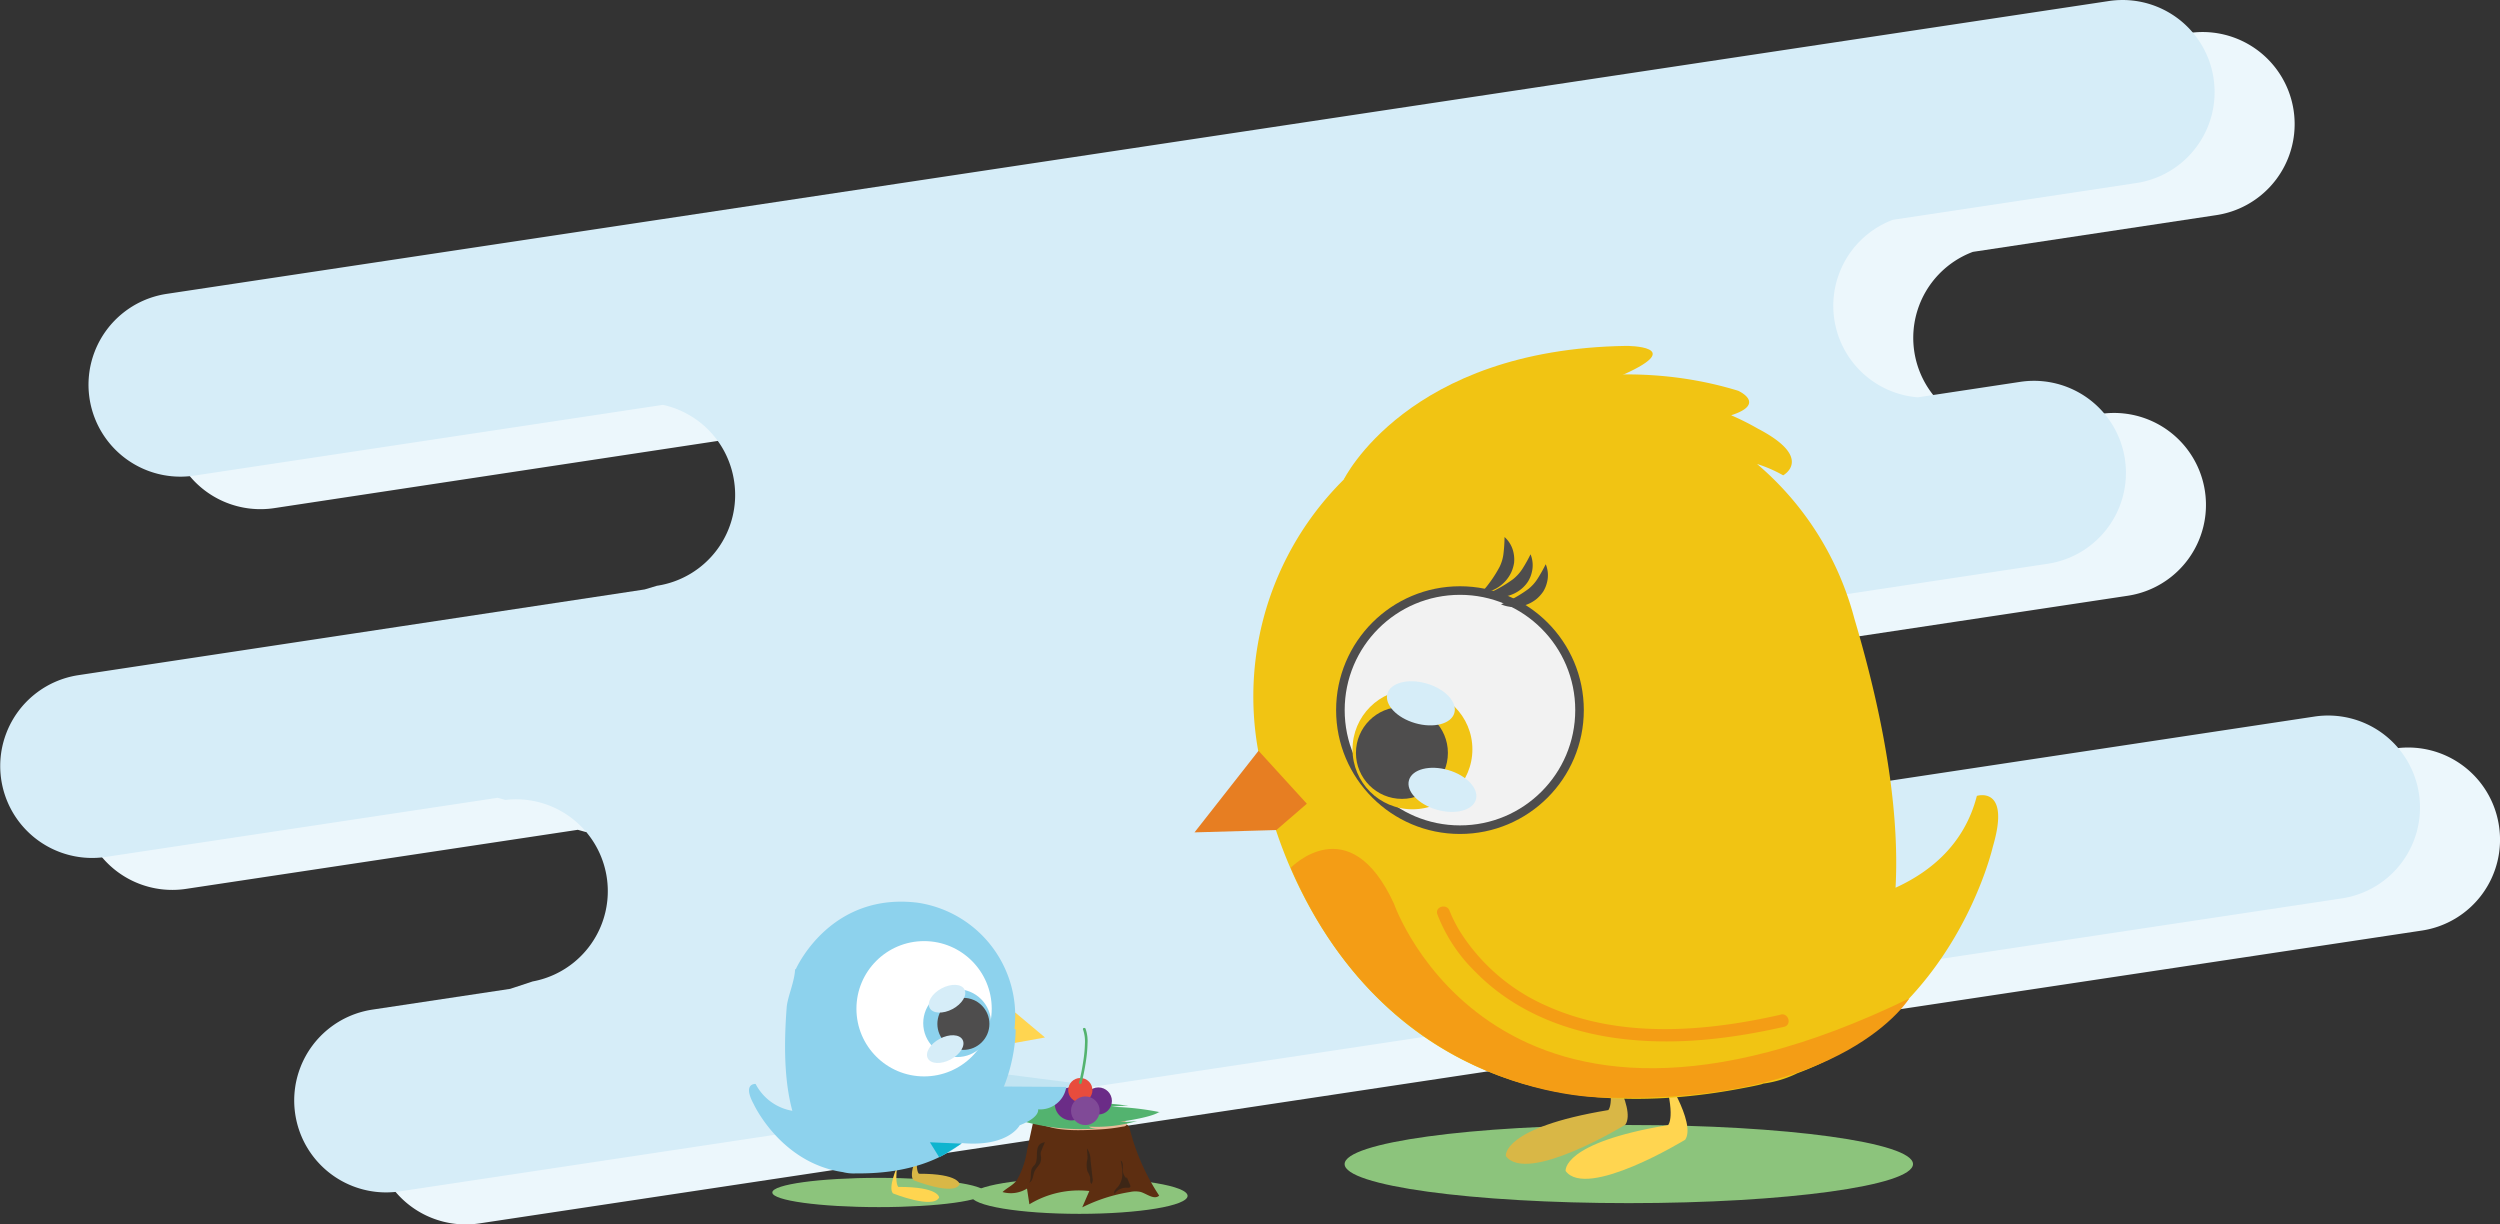 <svg id="Livello_1" data-name="Livello 1" xmlns="http://www.w3.org/2000/svg" viewBox="0 0 408.35 200"><rect x="0" y="0" width="408.35" height="200" fill="#333333" stroke="none"/><defs><style>.cls-1{fill:#ecf7fc;}.cls-2{fill:#d6edf8;}.cls-3{fill:#c1e4f2;}.cls-4{fill:#8cc47c;}.cls-5{fill:#ffd550;}.cls-6{fill:#d9b746;}.cls-7{fill:#f1c413;}.cls-8{fill:#f2f2f2;stroke:#4e4d4d;stroke-miterlimit:10;stroke-width:1.4px;}.cls-9{fill:#4e4d4d;}.cls-10{fill:#f49d15;}.cls-11{fill:#e77e22;}.cls-12{fill:#8dd2ed;}.cls-13{fill:#fff;}.cls-14{fill:#5d2e11;}.cls-15{fill:#ebb998;}.cls-16{fill:#1e1e1c;opacity:0.5;}.cls-17{fill:#53b36f;}.cls-18{fill:#6b2c87;}.cls-19{fill:#e84c3d;}.cls-20{fill:#804a97;}.cls-21{fill:#0fb4cf;}</style></defs><path class="cls-1" d="M408.18,134.88h0a15,15,0,0,0-17.09-12.61l-99.24,15-11.52,1.08a15,15,0,0,1-17.09-12.6h0a15,15,0,0,1,12.61-17.09l4.06-1.15,67.64-10.2a15,15,0,0,0-4.48-29.69l-16.74,2.52a15,15,0,0,1-4.08-29l39.76-6A15,15,0,0,0,357.53,5.4L40.3,53.26A15,15,0,0,0,44.78,83L121.35,71.4A15,15,0,0,1,133,83.82h0a15,15,0,0,1-12.61,17.09l-2,.6-92.49,14a15,15,0,1,0,4.48,29.68l64-9.65,1.26.35A15,15,0,0,1,100,165.54l-3.67,1.21-22.5,3.39a15,15,0,1,0,4.48,29.69L395.57,152A15,15,0,0,0,408.18,134.88Z"/><path class="cls-2" d="M395.11,129.65h0A15,15,0,0,0,378,117.05l-99.25,15-11.52,1.08a15,15,0,0,1-17.08-12.6h0a15,15,0,0,1,12.6-17.09l4.07-1.14,67.63-10.21A15,15,0,1,0,330,62.37L313.26,64.9a15,15,0,0,1-4.07-29l39.75-6A15,15,0,1,0,344.46.17L27.23,48a15,15,0,0,0,4.48,29.69l76.57-11.56A15,15,0,0,1,119.91,78.6h0A15,15,0,0,1,107.3,95.68l-2,.6-92.49,14a15,15,0,0,0,4.48,29.69l64-9.66,1.25.35A15,15,0,0,1,87,160.31l-3.67,1.21-22.5,3.39a15,15,0,0,0,4.48,29.69l317.23-47.86A15,15,0,0,0,395.11,129.65Z"/><path class="cls-3" d="M164.67,175.52l10.25,1.32s-.33,1.43-4.21,2.25l-13.35.74Z"/><ellipse class="cls-4" cx="266.05" cy="190.14" rx="46.42" ry="6.38"/><path class="cls-5" d="M271.54,175s5.58,8.37,3.72,11.16c0,0-16.06,9.82-19.53,5.11,0,0-.7-4.61,16.74-7.5C272.47,183.76,273.86,182.43,271.54,175Z"/><path class="cls-6" d="M261.77,172.55s5.58,8.37,3.72,11.16c0,0-16.06,9.82-19.53,5.11,0,0-.7-4.61,16.74-7.5C262.7,181.32,264.1,180,261.77,172.55Z"/><path class="cls-7" d="M322.9,130c-2,7.81-7.49,12.36-13.28,15,.58-10.71-1.1-25-6.74-44h0A49.68,49.68,0,0,0,287,75.79a21.82,21.82,0,0,1,4.26,1.85s5.14-2.8-4.14-7.63a42.46,42.46,0,0,0-4.35-2.18c5.85-1.89,1.15-4,1.15-4-19.56-6-37.27-.31-42.45,1.65-1,.37-1.52.61-1.52.61h0a49.87,49.87,0,0,0-32.62,63.6l-.51.16s11.75,60.84,78.26,47.81c.89-.16,1.75-.34,2.59-.54L288,177a18.17,18.17,0,0,0,5.59-1.7c25.7-9.52,31.92-37,31.92-37C328.48,128.25,322.9,130,322.9,130Z"/><circle class="cls-8" cx="238.47" cy="115.99" r="19.53"/><circle class="cls-7" cx="230.71" cy="122.4" r="9.79"/><circle class="cls-9" cx="228.99" cy="122.98" r="7.51"/><ellipse class="cls-2" cx="232.08" cy="114.87" rx="3.37" ry="5.69" transform="translate(57.13 305.79) rotate(-73.83)"/><ellipse class="cls-2" cx="235.6" cy="129" rx="3.37" ry="5.69" transform="translate(46.1 319.37) rotate(-73.83)"/><path class="cls-10" d="M290.85,165.74c-12.31,2.8-26.14,3.93-38-1.34a31.82,31.82,0,0,1-14.53-12.5,26.14,26.14,0,0,1-1.25-2.41l-.08-.17c0-.09-.08-.19-.11-.28a2.6,2.6,0,0,1-.1-.25c-.42-1.27-2.45-.72-2,.56a26.2,26.2,0,0,0,6.25,9.43c6.54,6.69,15.58,10.07,24.75,11,8.57.91,17.26-.16,25.63-2.06,1.31-.3.76-2.32-.56-2Z"/><polygon class="cls-11" points="205.57 122.63 195.11 135.96 208.48 135.58 213.46 131.28 205.57 122.63"/><path class="cls-9" d="M242.7,97.09a21,21,0,0,0,4.45-2.49,7.15,7.15,0,0,0,1.53-1.7A24.37,24.37,0,0,0,250,90.54a4.72,4.72,0,0,1,.19,3,5,5,0,0,1-.62,1.47,5.37,5.37,0,0,1-1.08,1.2,5.81,5.81,0,0,1-2.84,1.25A5.23,5.23,0,0,1,242.7,97.09Z"/><path class="cls-9" d="M242,96.78a20.82,20.82,0,0,0,2.94-4.18,6.62,6.62,0,0,0,.64-2.19,23.44,23.44,0,0,0,.17-2.69,4.66,4.66,0,0,1,1.48,2.61,5.35,5.35,0,0,1,.08,1.6,5.9,5.9,0,0,1-.46,1.55,5.82,5.82,0,0,1-2,2.35A5.18,5.18,0,0,1,242,96.78Z"/><path class="cls-9" d="M245.18,98.71a20.83,20.83,0,0,0,4.46-2.5,6.73,6.73,0,0,0,1.52-1.7,25.37,25.37,0,0,0,1.32-2.35,4.69,4.69,0,0,1,.2,3,5.17,5.17,0,0,1-.62,1.48A6.12,6.12,0,0,1,251,97.82a5.76,5.76,0,0,1-2.84,1.25A5.17,5.17,0,0,1,245.18,98.71Z"/><path class="cls-7" d="M219.48,78.35S229.9,57,265.69,56.5c0,0,9.87,0-.42,4.64l-14,6.64Z"/><path class="cls-10" d="M210.83,141.74s9.6-9.94,16.87,5.89c0,0,16.68,48.2,84.16,15.45,0,0-10.46,17.24-49.36,16.21C262.5,179.29,227.37,180.17,210.83,141.74Z"/><ellipse class="cls-4" cx="176.32" cy="195.33" rx="17.66" ry="2.94"/><ellipse class="cls-4" cx="143.54" cy="194.78" rx="17.39" ry="2.39"/><path class="cls-5" d="M146.54,190.57s-1.54,3.44-.68,4.36c0,0,6.55,2.62,7.54.67,0,0,0-1.75-6.66-1.73C146.74,193.87,146.15,193.47,146.54,190.57Z"/><path class="cls-6" d="M149.89,188.42s-1.54,3.44-.68,4.35c0,0,6.54,2.63,7.53.68,0,0,0-1.75-6.65-1.73C150.09,191.72,149.49,191.31,149.89,188.42Z"/><polygon class="cls-5" points="165.82 165.38 170.69 169.46 165.76 170.35 163.6 169.16 165.82 165.38"/><path class="cls-12" d="M165.9,168.11l-.2,0a18.68,18.68,0,0,0-15.87-20.67c-13.92-1.67-19.51,10.13-19.85,10.88,0,0-.11,0-.11,0v-.17h0c0,2.05-1.27,4.72-1.38,6.47h0c-.59,7.85-.11,12.94.93,16.82a8.34,8.34,0,0,1-6-4.39s-2.19-.17-.32,3.28c0,0,4.4,9.62,14.56,11.12a7,7,0,0,0,2.18.21h1.1C166.3,191.32,165.9,168.11,165.9,168.11Z"/><circle class="cls-13" cx="150.94" cy="164.77" r="11.05"/><circle class="cls-12" cx="156.34" cy="167.12" r="5.54"/><circle class="cls-9" cx="157.36" cy="167.24" r="4.25"/><ellipse class="cls-2" cx="154.7" cy="163.11" rx="3.22" ry="1.91" transform="translate(-58.56 92) rotate(-28.07)"/><ellipse class="cls-2" cx="154.4" cy="171.34" rx="3.22" ry="1.91" transform="translate(-62.47 92.83) rotate(-28.07)"/><path class="cls-14" d="M167.76,187.88l1.16-5.36c2.33,1.94,5.76,1.1,8.77.8a20.94,20.94,0,0,1,5.81.21,1.43,1.43,0,0,1,.73.29,1.45,1.45,0,0,1,.35.75,35.56,35.56,0,0,0,4.76,10.72c-.8.75-2-.28-3-.59a4,4,0,0,0-1.76,0,26.82,26.82,0,0,0-7.81,2.51l1.16-2.67a15.58,15.58,0,0,0-9.79,2.17l-.39-2.57a5,5,0,0,1-4,.57c.79-.75,1.73-1.08,2.38-2A13.92,13.92,0,0,0,167.76,187.88Z"/><path class="cls-15" d="M179.65,184.48a28.58,28.58,0,0,0,3.8-.47c.26,0,.57-.15.64-.41s-.45-.64-.88-.68l-10.39-1.07c-.66-.06-3.52-.14-3.9.67-.49,1,1.7,1.33,2.39,1.54C173.76,184.79,177.12,184.62,179.65,184.48Z"/><path class="cls-16" d="M169.06,190.19c-.11.15-.25.27-.37.42-.53.72-.11,1.82-.58,2.57.64-.28.59-1.19.87-1.83s.83-1,1-1.59,0-1,0-1.46a18.22,18.22,0,0,1,.7-1.72C168.69,186.81,169.78,189.12,169.06,190.19Z"/><path class="cls-16" d="M178.13,189.48l.32,2.9a1.38,1.38,0,0,1-.14,1c-.33-.2-.2-.69-.25-1.07a4.83,4.83,0,0,0-.44-1,4.05,4.05,0,0,1,0-2c.06-.58-.09-1.15-.05-1.71A3.37,3.37,0,0,1,178.13,189.48Z"/><path class="cls-16" d="M184,192.49a2.07,2.07,0,0,1-.61-1.39c0-.55.13-1.25-.34-1.55a9.72,9.72,0,0,1,.27,2.27,3.22,3.22,0,0,1-.79,2.11c-.29.31-.7.71-.49,1.08a2.31,2.31,0,0,1,2.12-1c.18,0,.43,0,.47-.16a.48.48,0,0,0,0-.2l-.6-1.42"/><path class="cls-17" d="M189.44,181.66a44.27,44.27,0,0,0-7.83-.87,14.33,14.33,0,0,1,2.73-.14,27.14,27.14,0,0,0-8.52-.15c-.26-.36,1.07-.41,1.07-.41-7-.08-10.39,2.39-10.39,2.39s-2.08,0-2.08-1.58c0,0-.68,1.41,2.22,2.12a35.29,35.29,0,0,0,12.78,1.29s-1.31.07-1.52-.29a23.24,23.24,0,0,0,7.84-.92,14.53,14.53,0,0,1-2.74.12s4.83-.63,6.27-1.54Z"/><circle class="cls-18" cx="174.99" cy="180.31" r="2.7"/><circle class="cls-18" cx="179.41" cy="179.83" r="2.21"/><circle class="cls-19" cx="176.46" cy="178.06" r="1.98"/><path class="cls-17" d="M176.67,176.9a36.35,36.35,0,0,0,.71-3.6,21.7,21.7,0,0,0,.26-2.9,6.11,6.11,0,0,0-.32-2.36c-.1-.25-.52-.14-.42.12a6,6,0,0,1,.31,2.34,21.58,21.58,0,0,1-.28,2.89c-.17,1.14-.39,2.28-.67,3.4a.21.21,0,0,0,.41.11Z"/><circle class="cls-20" cx="177.28" cy="181.43" r="2.34"/><path class="cls-12" d="M149,177.37l25.17.17a4.33,4.33,0,0,1-4.61,3.66s.4,1.27-3,2.6c0,0-2,3.93-10.54,2.79l-13.38,0,6.23-10.08Z"/><path class="cls-21" d="M151.89,186.58l5.14.22s-2.74,1.82-3.63,2.22Z"/></svg>